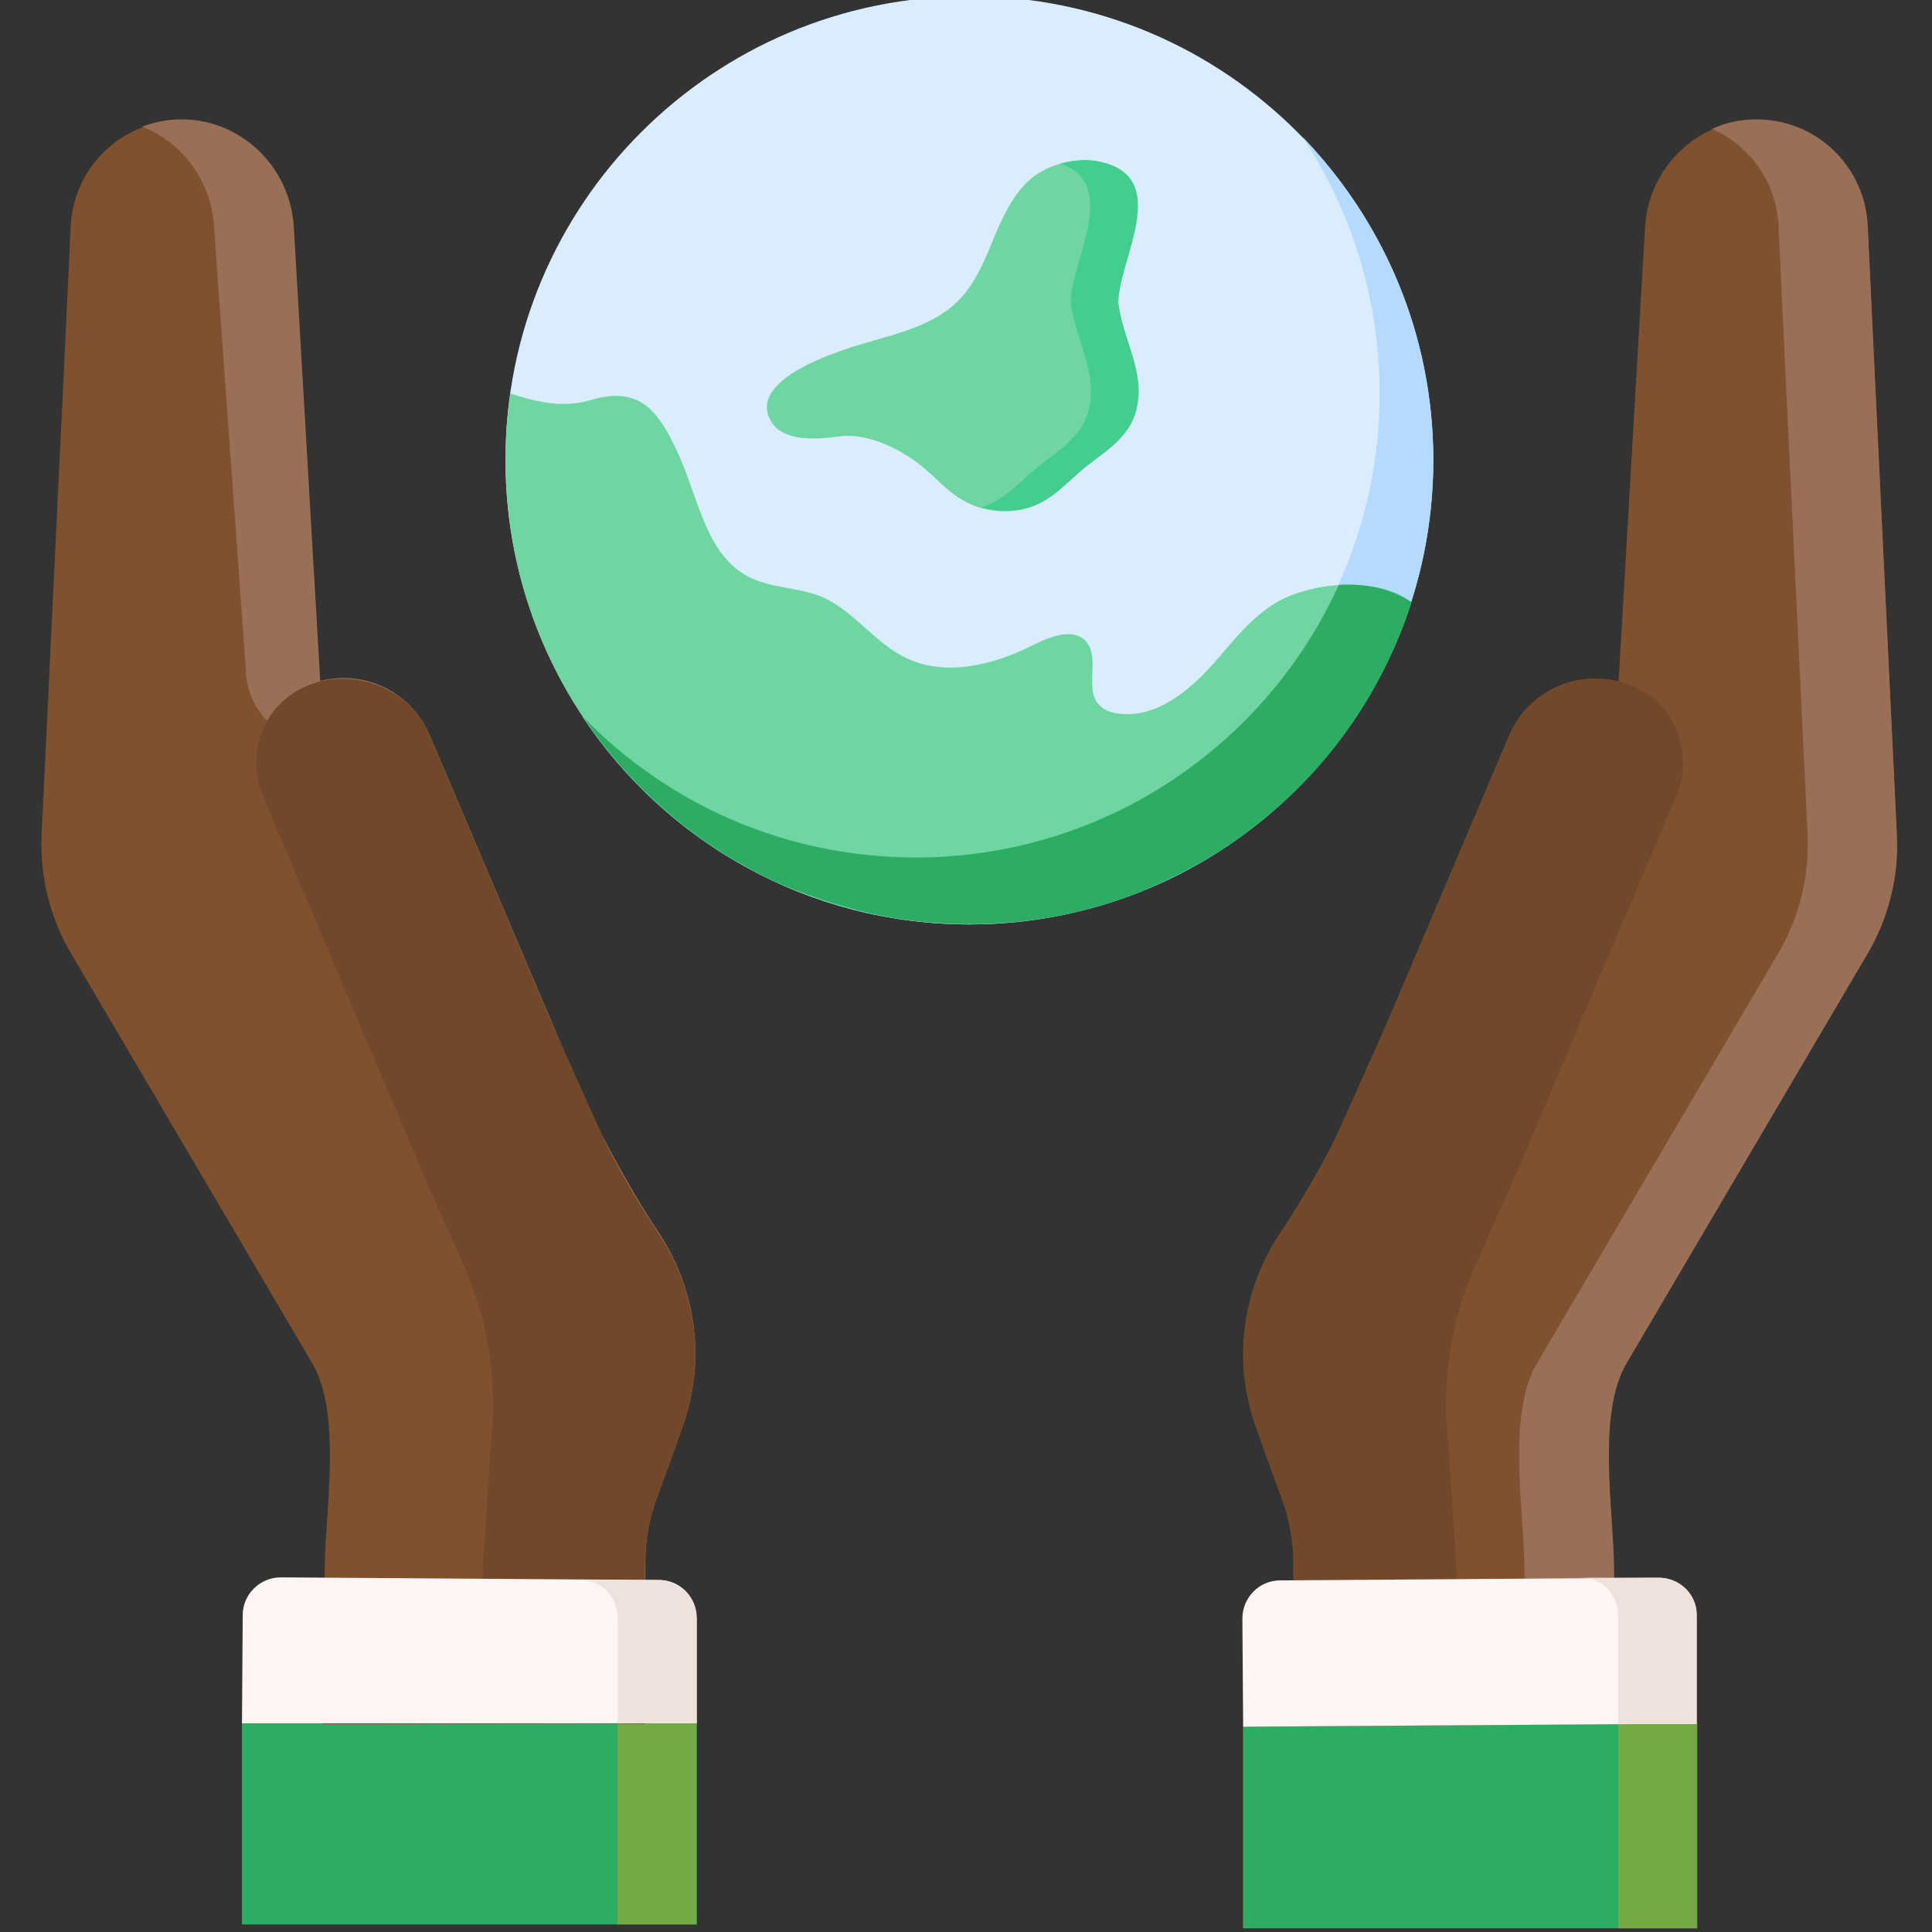 <?xml version="1.0" encoding="utf-8"?>
<!-- Generator: Adobe Illustrator 22.0.0, SVG Export Plug-In . SVG Version: 6.00 Build 0)  -->
<svg version="1.1" id="Layer_1" xmlns="http://www.w3.org/2000/svg" xmlns:xlink="http://www.w3.org/1999/xlink" x="0px" y="0px"
	 viewBox="0 0 511 511" style="enable-background:new 0 0 511 511;" xml:space="preserve">
<rect x="0" y="0" width="511" height="511" fill="#333333" stroke="none"/>
<style type="text/css">
	.st0{fill:#D9EDFF;}
	.st1{fill:#B4DBFF;}
	.st2{fill:#6FD6A2;}
	.st3{fill:#43CD8E;}
	.st4{fill:#2DAD64;}
	.st5{fill:#72AB43;}
	.st6{fill:#7F512F;}
	.st7{fill:#997055;}
	.st8{fill:#72482B;}
	.st9{fill:#FFF5F5;}
	.st10{fill:#EFE2DD;}
	.st11{fill:#E63950;}
</style>
<path class="st0" d="M379.1,121.7c0,67.8-55,122.7-122.7,122.7s-122.7-55-122.7-122.7C133.6,54,188.6-1,256.4-1
	S379.1,54,379.1,121.7z"/>
<path class="st1" d="M379.1,121.7c0,67.8-55,122.8-122.7,122.8c-42.7,0-80.3-21.8-102.3-54.9c22.3,23,53.5,37.2,88,37.2
	c67.8,0,122.8-55,122.8-122.7c0-25.1-7.5-48.4-20.4-67.9C365.9,58.4,379.1,88.5,379.1,121.7z"/>
<path class="st2" d="M273.8,46.4c-4.5,3.3-7.6,8.5-10.7,16c-2.5,6.1-5,12.4-9.6,17.1c-7.8,7.8-19.6,9.3-30,12.9
	c-6.1,2.1-25.4,9-19.6,19c3.4,5.8,13,4.7,18.4,4c7.1-0.9,15.7,3.3,21.1,7.6c3.6,2.8,6.6,6.4,10.4,8.8c5.2,3.3,11.7,4.3,17.6,2.7
	c6.8-1.8,10.9-7.2,16-11.2c6.2-4.9,12.4-8.4,13.5-17.1c1.2-8.9-4.2-17.3-5.2-26.2c0-11.1,14.3-33.1-4.8-37.2
	C285.4,41.6,278.4,43.1,273.8,46.4z"/>
<path class="st3" d="M301,106.1c-1.1,8.7-7.3,12.3-13.5,17.1c-5.1,4-9.2,9.4-16,11.2c-3.9,1-8.1,0.9-11.9-0.2
	c6.4-2,10.3-7.1,15.3-11c6.2-4.9,12.4-8.4,13.5-17.1c1.2-8.9-4.2-17.3-5.2-26.2c0-10.6,13.3-31.4-2.8-36.6c3.5-1,7.3-1.3,10.6-0.5
	c19.2,4.1,4.8,26.1,4.8,37.2C296.8,88.9,302.2,97.3,301,106.1z"/>
<path class="st2" d="M373.3,159.3c-15.9,49.4-62.2,85.2-116.9,85.2c-67.8,0-122.7-55-122.7-122.8c0-6,0.4-11.9,1.3-17.6
	c6.8,2.1,13.5,4,21.3,1.7c12.7-3.8,17.9,2.5,23.4,14.9c5.1,11.5,7.2,26.2,18.4,31.9c5.8,3,12.8,2.7,18.9,5.1
	c8.7,3.6,14.3,12.4,22.8,16.4c10.6,5,23.2,1.7,33.7-3.6c4.4-2.2,10.4-4.5,13.7-0.9c3.9,4.3-0.4,12.2,3.3,16.6
	c1.4,1.7,3.6,2.4,5.8,2.6c9.5,1,18-5.9,24.4-13c5.7-6.4,11.1-13.9,19.1-17.6C349.7,153.6,364.7,153,373.3,159.3z"/>
<path class="st4" d="M373.3,159.3c0,0.1-0.1,0.3-0.1,0.4c-0.2,0.6-0.4,1.3-0.6,1.9c-3.9,11.1-9.2,21.7-16,31.2
	c-4.7,6.6-9.6,12.3-15.6,17.9c-4.2,4-8.7,7.7-13.5,11.1c-7.1,5.1-15.5,9.6-23.6,13.1c-11.1,4.8-22.8,7.7-34.8,8.9
	c-3.3,0.3-6.8,0.5-9.9,0.6c-0.9,0-1.8,0-2.7,0c-7.3,0-14.7-0.6-21.9-1.9c-9.6-1.9-18.6-4.7-27.8-8.5c-2.2-0.9-4.3-2-6.3-3
	c-6.8-3.6-13-7.4-19.1-12.2c-0.3-0.2-0.6-0.5-0.9-0.7c-9.9-7.9-18.2-16.7-25.3-27.1c-0.3-0.4-0.6-0.9-0.9-1.3c0,0-0.1-0.1-0.1-0.1
	c22.3,23,53.5,37.2,88,37.2c49.7,0,92.6-29.6,111.9-72.1C361.1,154.3,368.3,155.6,373.3,159.3z"/>
<path class="st4" d="M64,454.8h120.3V509H64V454.8z"/>
<path class="st5" d="M163.3,454.8h20.9V509h-20.9V454.8z"/>
<path class="st6" d="M11,220.7c-0.5,11,2.2,22,7.8,31.5l63.8,108.4c7.8,13.3,3.5,38.3,3.3,53.8c-0.2,13.9-0.4,27.8-0.6,41.6
	l85.4-0.1l-0.1-42.1c0-6.2,1.1-12.3,3.3-18.1c2.4-6.4,4.7-12.7,6.9-19.1c1.9-5.6,3-11.4,3.1-17.3c0.2-11.5-3.1-23-9.5-32.7
	c0,0,0,0,0,0c-8.8-13.2-16.3-27.2-22.5-41.8l-38.4-90.3c-4.8-11.4-17.3-17.3-28.9-14.2l-7-120.2c-0.9-16.1-14.5-29-30.6-28.3
	c-15.5,0.6-27.6,12.9-28.3,28.1l-1.5,31.8L11,220.7z"/>
<path class="st7" d="M183.9,359.2c-0.1,5.9-1.2,11.8-3.1,17.3c-2.2,6.4-4.6,12.8-6.9,19.1c-2.2,5.8-3.3,11.9-3.2,18.1l0.1,42.1
	L85.3,456v0l58.1-0.1l-0.1-42.1c0-6.2,1.1-12.3,3.3-18.1c2.4-6.4,4.7-12.7,6.9-19.1c1.9-5.6,3-11.4,3.1-17.3
	c0.6-28.1-18.8-49-30.2-72.9c-11.8-24.8-20.4-51-31.1-76.3c-3-7-8.9-12-15.7-14c-8.1-2.4-13.9-9.4-14.5-17.8L56.6,59.9
	c-0.7-12-8.4-22.3-19-26.4c2.9-1.1,6.1-1.8,9.4-1.9C63.2,31,76.7,43.8,77.7,59.9l7,120.2c11.6-3,24,2.8,28.9,14.2l38.4,90.3
	c3.1,7.3,6.5,14.5,10.3,21.4c3.8,7,7.8,13.8,12.2,20.4C180.8,336.1,184.2,347.6,183.9,359.2z"/>
<path class="st8" d="M170.6,413.8c0-6.2,1.1-12.3,3.3-18.1c2.4-6.4,4.7-12.7,6.9-19.1c1.9-5.6,3-11.4,3.1-17.3
	c0.2-11.5-3.1-23-9.5-32.7c-5.1-7.7-9.8-15.6-14-23.8l-14.9-33.2l-31.9-75.2c-0.3-0.6-0.6-1.3-0.9-1.9c-0.1-0.1-0.1-0.2-0.1-0.3
	c-6.3-11.6-21.7-16.1-33.3-9.9c-0.4,0.2-0.8,0.4-1.2,0.7c-9.4,5.7-12.8,17.7-8.5,27.7l42.9,101.2l10,22.4
	c6.9,15.3,9.3,32.3,7.2,48.9l-4.5,72.2l45.2,0.5L170.6,413.8z"/>
<path class="st9" d="M184.2,455.8H64l0.2-28.6c0-5.6,4.6-10,10.1-10l100,0.7c5.6,0,10,4.6,10,10.1V455.8z"/>
<path class="st10" d="M184.2,428v27.8h-20.8V428c0-5.5-4.2-10.1-9.8-10.1h20.6C179.8,417.9,184.3,422.5,184.2,428z"/>
<path class="st11" d="M328.8,510v-53.3l120.1-0.8V510H328.8z"/>
<path class="st4" d="M328.8,510v-53.3l120.1-0.8V510H328.8z"/>
<path class="st5" d="M428,456h20.8v54H428V456z"/>
<path class="st6" d="M501.7,220.7c0.5,11-2.2,22-7.8,31.5l-63.8,108.4c-7.8,13.3-3.5,38.3-3.3,53.8c0.2,13.9,0.4,27.8,0.6,41.6
	l-85.4-0.1l0.1-42.1c0-6.2-1.1-12.3-3.3-18.1c-2.4-6.4-4.7-12.7-6.9-19.1c-1.9-5.6-3-11.4-3.1-17.3c-0.2-11.5,3.1-23,9.5-32.7
	c0,0,0,0,0,0c8.8-13.2,16.3-27.2,22.5-41.8l38.4-90.3c4.8-11.4,17.3-17.3,28.9-14.2l7-120.2c0.9-16.1,14.5-29,30.6-28.3
	c15.5,0.6,27.6,12.9,28.3,28.1l1.5,31.8L501.7,220.7z"/>
<path class="st8" d="M342.2,413.8c0-6.2-1.1-12.3-3.3-18.1c-2.4-6.4-4.7-12.7-6.9-19.1c-1.9-5.6-3-11.4-3.1-17.3
	c-0.2-11.5,3.1-23,9.5-32.7c5.1-7.7,9.8-15.6,14-23.8l14.9-33.2l31.9-75.2c0.3-0.6,0.6-1.3,0.9-1.9c0.1-0.1,0.1-0.2,0.2-0.3
	c6.3-11.6,21.7-16.1,33.3-9.9c0.4,0.2,0.8,0.4,1.2,0.7c9.4,5.7,12.8,17.7,8.5,27.7l-42.9,101.2l-10,22.4
	c-6.9,15.3-9.3,32.3-7.2,48.9l4.5,71.4l-45.2,0.5L342.2,413.8z"/>
<path class="st7" d="M494,252.2l-63.8,108.4c-7.8,13.3-3.5,38.3-3.3,53.8c0.2,13.9,0.4,27.8,0.6,41.6l-23.7,0
	c-0.2-13.9-0.4-27.7-0.6-41.6c-0.2-15.5-4.6-40.4,3.3-53.8l63.8-108.4c5.6-9.5,8.3-20.5,7.8-31.5l-6.2-129.2l-1.5-31.8
	c-0.5-11.4-7.5-21.2-17.6-25.6c3.9-1.8,8.3-2.7,12.9-2.5c15.5,0.6,27.6,12.9,28.3,28.1l1.5,31.8l6.2,129.2
	C502.3,231.7,499.6,242.6,494,252.2z"/>
<path class="st9" d="M328.8,456.7l119.9-0.8v-28.6c0-5.6-4.6-10-10.1-10l-100,0.7c-5.6,0-10,4.6-10,10.1L328.8,456.7z"/>
<path class="st10" d="M448.8,427.3V456H428v-28.6c0-5.6-4.2-10.1-9.8-10.1h20.6C444.4,417.3,448.9,421.8,448.8,427.3z"/>
</svg>
